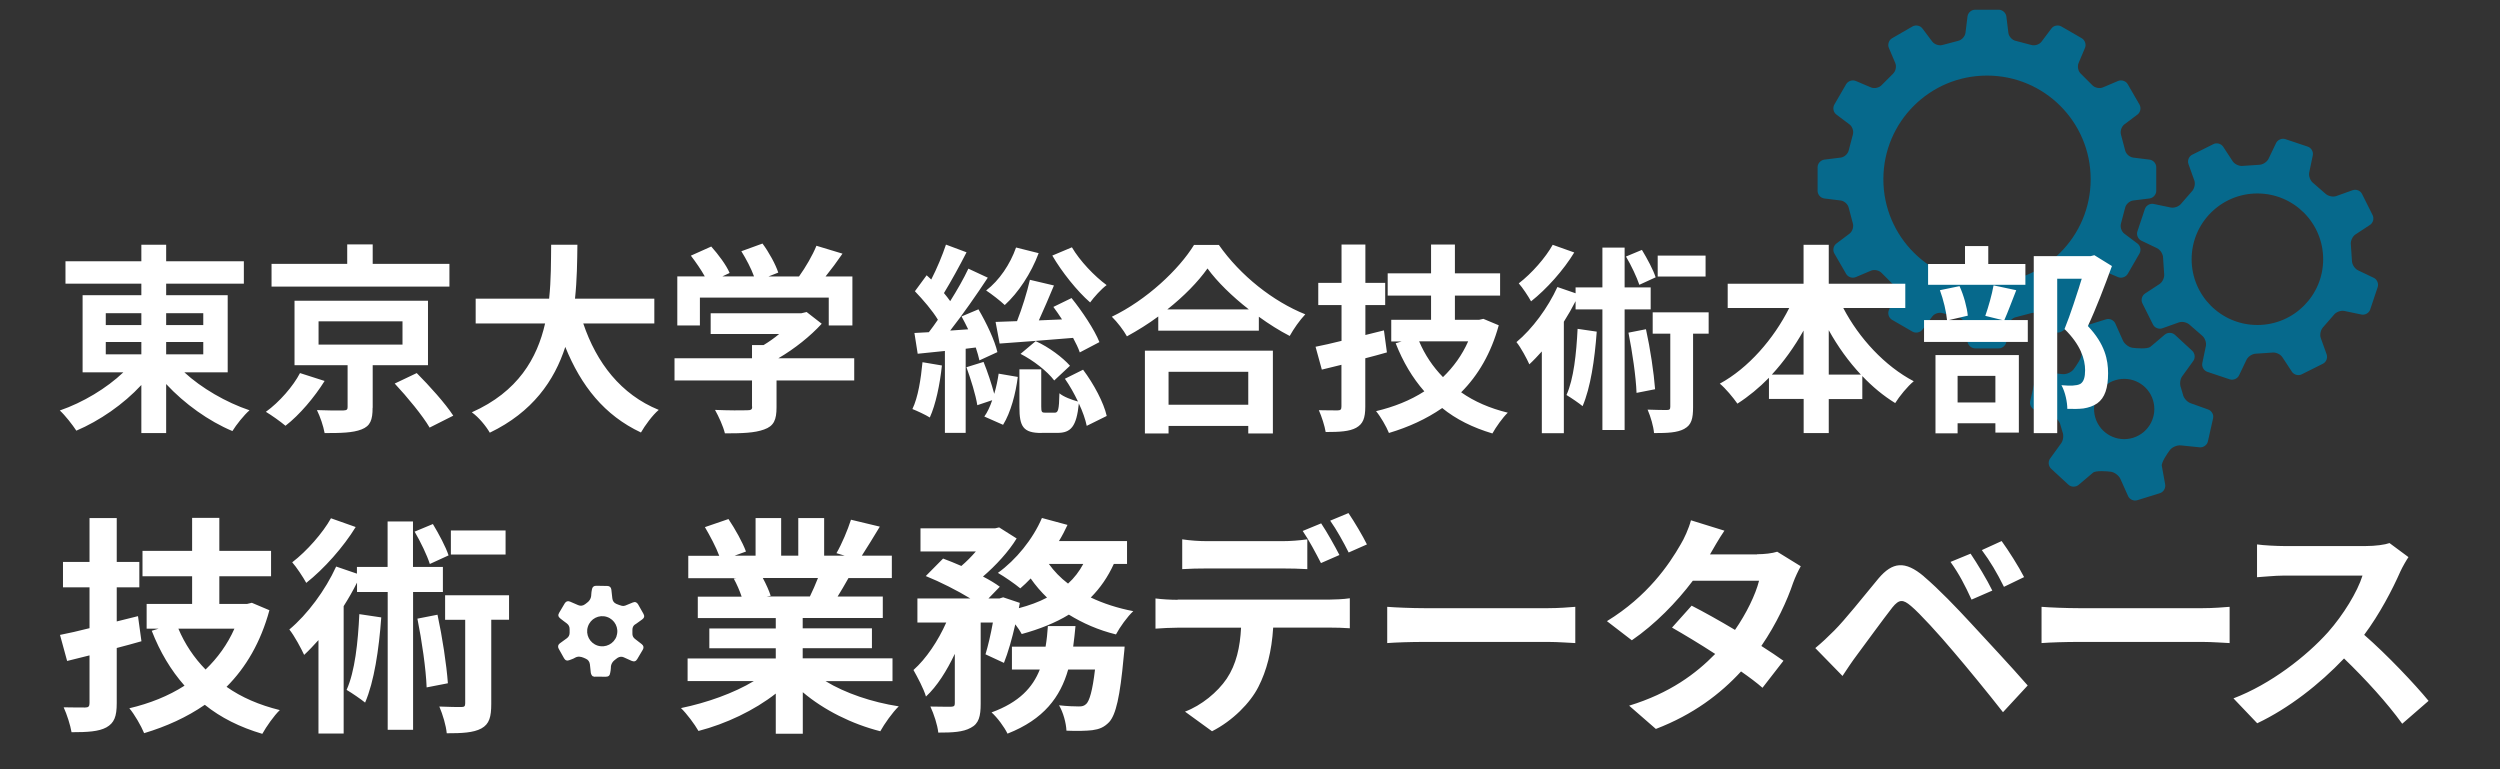 <?xml version="1.0" encoding="UTF-8"?><svg id="_レイヤー_2" xmlns="http://www.w3.org/2000/svg" viewBox="0 0 260 80"><rect x="0" y="0" width="260" height="80" fill="#333333" stroke="none"/><defs><style>.cls-1{fill:none;}.cls-2{fill:#fff;}.cls-3{fill:#06698c;}</style></defs><g id="_レイヤー_2-2"><g><path class="cls-3" d="M246.86,28.89l-1.63-.78c-.35-.17-.63-.62-.63-1.01l-.11-1.64c-.06-.38,.16-.87,.48-1.08l1.51-.99c.32-.21,.45-.67,.27-1.02l-1.1-2.2c-.17-.35-.61-.52-.97-.39l-1.71,.61c-.36,.13-.88,0-1.15-.27l-1.24-1.08c-.31-.23-.5-.73-.42-1.11l.37-1.77c.08-.38-.16-.79-.52-.91l-2.33-.78c-.37-.12-.8,.06-.97,.41l-.78,1.63c-.17,.35-.62,.63-1,.63l-1.65,.11c-.38,.06-.87-.16-1.08-.48l-.99-1.51c-.21-.32-.67-.45-1.02-.27l-2.2,1.1c-.35,.17-.52,.61-.39,.97l.61,1.71c.13,.36,0,.88-.27,1.15l-1.08,1.24c-.23,.31-.73,.5-1.11,.42l-1.77-.37c-.38-.08-.79,.16-.91,.52l-.78,2.33c-.12,.37,.06,.8,.41,.97l1.63,.78c.35,.17,.63,.62,.63,1l.11,1.65c.06,.38-.16,.87-.48,1.08l-1.51,.99c-.32,.21-.45,.67-.27,1.02l1.1,2.2c.17,.35,.61,.52,.98,.39l1.71-.61c.36-.13,.88,0,1.15,.27l1.24,1.08c.31,.23,.5,.73,.42,1.11l-.37,1.77c-.08,.38,.16,.79,.52,.91l2.33,.78c.37,.12,.8-.06,.97-.41l.78-1.63c.17-.35,.62-.63,1.01-.63l1.64-.11c.38-.06,.87,.16,1.08,.48l.99,1.51c.21,.32,.67,.45,1.02,.27l2.2-1.1c.35-.17,.52-.61,.39-.98l-.61-1.7c-.13-.36,0-.88,.27-1.15l1.08-1.24c.23-.31,.73-.5,1.11-.42l1.77,.37c.38,.08,.79-.16,.91-.52l.78-2.33c.12-.37-.06-.8-.41-.97Zm-12.09,4.91c-3.78,0-6.84-3.06-6.84-6.84s3.06-6.84,6.84-6.84,6.84,3.06,6.84,6.84-3.06,6.84-6.84,6.84Zm-5.11,8.79l-1.85-.66c-.36-.13-.72-.54-.79-.92l-.1-.34-.1-.34c-.15-.35-.1-.89,.13-1.2l1.15-1.59c.23-.31,.18-.78-.1-1.05l-1.81-1.67c-.28-.26-.76-.27-1.05-.02l-1.5,1.27c-.3,.25-1.49,.15-1.87,.1-.38-.06-.82-.39-.98-.74l-.8-1.79c-.16-.35-.59-.55-.96-.43l-2.35,.73c-.37,.11-.61,.52-.54,.9l.35,1.93c.07,.38-.62,1.37-.86,1.67-.24,.3-.74,.51-1.13,.47l-1.96-.2c-.38-.04-.77,.24-.85,.61l-.55,2.4c-.09,.38,.14,.79,.51,.92l1.85,.66c.36,.13,.72,.54,.79,.92l.1,.34,.1,.34c.15,.35,.1,.89-.13,1.2l-1.15,1.59c-.23,.31-.18,.78,.1,1.05l1.81,1.67c.28,.26,.76,.27,1.05,.02l1.5-1.27c.29-.25,1.49-.15,1.87-.1,.38,.06,.82,.39,.98,.74l.8,1.79c.16,.35,.59,.55,.96,.43l2.35-.73c.37-.11,.61-.52,.55-.9l-.35-1.93c-.07-.38,.62-1.37,.85-1.67,.24-.3,.74-.51,1.13-.47l1.96,.2c.38,.04,.77-.24,.85-.61l.54-2.4c.09-.38-.14-.79-.51-.92Zm-7.82,2.94c-1.65,.51-3.41-.41-3.92-2.07-.51-1.65,.41-3.41,2.07-3.92,1.65-.51,3.41,.41,3.92,2.07,.51,1.65-.41,3.41-2.07,3.92Zm-9.52-12.62l1.03,1.37c.23,.31,.69,.4,1.03,.21l2.13-1.23c.33-.19,.48-.64,.33-1l-.67-1.58c-.15-.36-.04-.86,.25-1.12l1.16-1.16c.26-.29,.76-.4,1.12-.25l1.58,.67c.36,.15,.8,0,1-.33l1.23-2.13c.19-.33,.1-.8-.21-1.03l-1.37-1.03c-.31-.23-.46-.72-.34-1.09l.42-1.59c.08-.38,.46-.72,.84-.77l1.7-.21c.38-.05,.7-.4,.7-.79v-2.46c0-.39-.31-.74-.7-.79l-1.7-.21c-.38-.05-.76-.39-.84-.77l-.42-1.59c-.12-.37,.04-.86,.34-1.09l1.37-1.03c.31-.23,.4-.69,.21-1.03l-1.23-2.13c-.19-.33-.64-.48-1-.33l-1.58,.67c-.36,.15-.86,.04-1.12-.25l-1.16-1.16c-.29-.26-.4-.76-.25-1.12l.67-1.58c.15-.36,0-.8-.33-1l-2.13-1.23c-.34-.19-.8-.1-1.03,.21l-1.03,1.37c-.23,.31-.72,.46-1.09,.34l-1.59-.42c-.38-.08-.73-.46-.77-.84l-.21-1.7c-.05-.38-.4-.7-.79-.7h-2.46c-.39,0-.74,.31-.79,.7l-.21,1.7c-.05,.38-.39,.76-.77,.84l-1.59,.42c-.37,.12-.86-.04-1.09-.34l-1.03-1.37c-.23-.31-.69-.4-1.03-.21l-2.13,1.23c-.33,.19-.48,.64-.33,1l.67,1.58c.15,.36,.04,.86-.25,1.12l-1.16,1.16c-.26,.29-.76,.4-1.12,.25l-1.58-.67c-.36-.15-.8,0-1,.33l-1.23,2.13c-.19,.34-.1,.8,.21,1.03l1.37,1.03c.31,.23,.46,.72,.34,1.09l-.42,1.59c-.08,.38-.46,.73-.84,.77l-1.7,.21c-.38,.05-.7,.4-.7,.79v2.46c0,.39,.31,.74,.7,.79l1.7,.21c.38,.05,.76,.39,.84,.77l.42,1.59c.12,.37-.04,.86-.34,1.09l-1.37,1.03c-.31,.23-.4,.7-.21,1.03l1.23,2.13c.19,.33,.64,.48,1,.33l1.58-.67c.36-.15,.86-.04,1.12,.25l1.16,1.16c.29,.26,.4,.76,.25,1.12l-.67,1.58c-.15,.36,0,.8,.33,1l2.13,1.23c.34,.19,.8,.1,1.03-.21l1.03-1.37c.23-.31,.72-.46,1.09-.34l1.59,.42c.38,.08,.72,.46,.77,.84l.21,1.7c.05,.38,.4,.7,.79,.7h2.46c.39,0,.74-.31,.79-.7l.21-1.7c.05-.38,.39-.76,.77-.84l1.59-.42c.37-.12,.86,.04,1.09,.34Zm-5.67-3.49c-5.95,0-10.78-4.82-10.78-10.78s4.82-10.78,10.78-10.78,10.78,4.82,10.78,10.78-4.82,10.78-10.78,10.78Z"/><path class="cls-2" d="M7.94,44.79c2.41-1.03,4.89-2.73,6.76-4.75v5h2.58v-5.1c1.91,2.06,4.43,3.86,6.89,4.89,.4-.65,1.2-1.66,1.78-2.16-2.44-.82-5-2.31-6.78-3.95h4.51v-8.02h-6.4v-1.2h8.08v-2.33h-8.08v-1.72h-2.58v1.72H6.81v2.33h7.89v1.2h-6.11v8.02h4.24c-1.74,1.66-4.22,3.15-6.61,3.97,.55,.5,1.32,1.49,1.72,2.1Zm9.34-12.22h3.86v1.24h-3.86v-1.24Zm0,3h3.86v1.28h-3.86v-1.28Zm-6.28-3h3.7v1.24h-3.7v-1.24Zm0,4.28v-1.28h3.7v1.28h-3.7Zm35.74-9.41h-7.98v-2.02h-2.65v2.02h-7.87v2.37h18.5v-2.37Zm-7.98,14.97v-4.43h5.75v-6.7h-13.88v6.7h5.52v4.35c0,.27-.08,.34-.46,.36-.34,.02-1.66,0-2.73-.04,.34,.69,.67,1.66,.8,2.39,1.68,0,2.92-.02,3.84-.38s1.15-.99,1.15-2.25Zm-5.63-6.57v-2.42h8.73v2.42h-8.73Zm7.92,4.05c1.32,1.41,2.92,3.36,3.63,4.58l2.46-1.24c-.8-1.24-2.5-3.13-3.8-4.43l-2.29,1.09Zm-7.29-.27l-2.56-.82c-.69,1.34-2.14,3.02-3.55,4.03,.57,.34,1.49,.99,2.04,1.45,1.47-1.13,3.02-2.98,4.07-4.66Zm26.9-5.98h7.39v-2.58h-8.25c.21-1.95,.23-3.88,.25-5.61h-2.73c-.02,1.72,0,3.63-.21,5.61h-7.64v2.58h7.22c-.82,3.61-2.81,7.1-7.62,9.24,.73,.52,1.47,1.43,1.87,2.12,4.45-2.14,6.72-5.42,7.85-8.92,1.64,4.05,4.07,7.12,7.87,8.9,.4-.71,1.22-1.83,1.85-2.35-3.93-1.6-6.47-4.89-7.85-8.99Zm17.57,8.65c0,.29-.1,.38-.55,.38-.42,.02-1.97,.02-3.32-.04,.38,.67,.86,1.72,1.03,2.44,1.78,0,3.09-.04,4.07-.4,1.03-.36,1.3-1.01,1.3-2.31v-2.79h8.08v-2.31h-7.89c1.7-.99,3.34-2.31,4.51-3.59l-1.57-1.22-.55,.13h-9.43v2.16h7.12c-.5,.42-1.07,.82-1.62,1.15h-1.2v1.37h-8.06v2.31h8.06v2.73Zm-5.44-11.34h13.4v2.9h2.46v-5.1h-2.79c.59-.73,1.2-1.55,1.76-2.37l-2.71-.82c-.4,.99-1.11,2.21-1.81,3.19h-3.17l1.01-.4c-.27-.84-.97-2.12-1.64-3.02l-2.2,.8c.5,.8,1.03,1.81,1.32,2.62h-3.3l.76-.36c-.34-.82-1.18-1.93-1.91-2.75l-2.12,.95c.5,.65,1.07,1.47,1.45,2.16h-2.86v5.1h2.35v-2.9Zm31.7,.78c1.41-1.28,2.75-3.3,3.53-5.4l-2.35-.59c-.61,1.74-1.74,3.42-3.11,4.47,.55,.36,1.49,1.09,1.93,1.51Zm3.82,13.29h1.66c1.39,0,1.99-.63,2.23-3.06,.4,.84,.69,1.68,.82,2.33l2.08-1.03c-.31-1.38-1.34-3.32-2.46-4.81l-1.89,.94c.5,.71,.97,1.55,1.36,2.37-.63-.17-1.53-.5-1.93-.86-.04,1.76-.13,2.02-.5,2.02h-.97c-.36,0-.42-.06-.42-.63v-3.88h-2.27v3.91c0,2.04,.38,2.71,2.29,2.71Zm-13.21-10.39l.34,2.16,2.83-.29v8.52h2.16v-8.75l1.05-.13c.17,.5,.29,.95,.38,1.34l1.87-.86c-.27-1.2-1.13-3.02-1.97-4.45l-1.76,.74c.23,.42,.46,.86,.69,1.34l-1.87,.13c1.32-1.68,2.75-3.74,3.91-5.5l-2.02-.94c-.48,1.03-1.15,2.2-1.89,3.38-.19-.27-.42-.57-.65-.84,.73-1.2,1.62-2.81,2.35-4.24l-2.14-.8c-.36,1.09-.94,2.48-1.53,3.63-.17-.15-.31-.29-.48-.44l-1.22,1.66c.84,.88,1.83,2.02,2.39,2.96-.31,.46-.63,.9-.94,1.3l-1.49,.08Zm9.22,9.55c.8-1.28,1.32-3.28,1.53-4.98l-1.99-.34c-.1,.67-.25,1.41-.46,2.1-.27-1.01-.69-2.29-1.11-3.32l-1.78,.55c.46,1.26,.97,2.9,1.13,3.95l1.55-.52c-.23,.67-.5,1.26-.82,1.7l1.95,.86Zm-6.36-6.17l-2.02-.34c-.17,1.76-.46,3.65-1.05,4.87,.48,.19,1.39,.61,1.81,.88,.61-1.34,1.05-3.42,1.26-5.42Zm15.41-6.55c.4-.55,1.15-1.39,1.72-1.81-1.26-.92-2.79-2.52-3.61-3.93l-2.04,.86c.97,1.68,2.6,3.72,3.93,4.87Zm-1.07,5.19l2.04-1.07c-.52-1.3-1.78-3.19-2.9-4.58l-1.89,.92c.29,.4,.61,.84,.9,1.3l-2.41,.1c.52-1.13,1.07-2.44,1.57-3.63l-2.5-.59c-.29,1.28-.82,2.98-1.34,4.3-.82,.04-1.57,.06-2.23,.08l.42,2.25c2.1-.15,4.91-.36,7.64-.59,.29,.54,.55,1.07,.69,1.49Zm-6.17,.15c1.32,.67,2.79,1.81,3.51,2.77l1.64-1.53c-.76-.86-2.2-1.95-3.57-2.56l-1.57,1.32Zm15.4,7.5h8.29v.78h2.56v-8.61h-13.31v8.61h2.46v-.78Zm0-5.63h8.29v3.42h-8.29v-3.42Zm-1.07-5.75v1.47h10.46v-1.45c1.05,.76,2.14,1.45,3.21,2,.44-.78,1.01-1.6,1.62-2.25-3.34-1.34-6.74-4.01-8.99-7.22h-2.58c-1.57,2.56-4.93,5.73-8.55,7.47,.55,.53,1.24,1.43,1.57,2.04,1.11-.61,2.23-1.3,3.25-2.06Zm5.12-5c1.01,1.39,2.56,2.9,4.3,4.26h-8.48c1.72-1.36,3.19-2.86,4.18-4.26Zm24.4,14.51c1.45,1.18,3.19,2.04,5.23,2.65,.36-.65,1.07-1.66,1.6-2.16-1.87-.46-3.49-1.16-4.85-2.12,1.76-1.76,3.11-4.05,3.91-6.97l-1.6-.67-.44,.1h-2.52v-2.52h4.7v-2.31h-4.7v-3h-2.48v3h-4.51v2.31h4.51v2.52h-4.14v2.25h1.09l-.63,.19c.76,1.93,1.74,3.59,2.98,5-1.47,.95-3.17,1.62-5.02,2.06,.46,.55,1.07,1.6,1.34,2.27,2.04-.61,3.88-1.45,5.52-2.58Zm-2.39-6.93h5.1c-.63,1.43-1.53,2.67-2.62,3.72-1.05-1.07-1.89-2.33-2.48-3.72Zm-10.77,.57l.65,2.37,2.04-.5v4.32c0,.32-.08,.42-.4,.42-.27,0-1.13,0-1.95-.02,.29,.65,.61,1.64,.71,2.27,1.47,0,2.48-.06,3.17-.44,.71-.4,.95-.99,.95-2.21v-5.02c.76-.19,1.51-.4,2.25-.61l-.31-2.29-1.93,.48v-3.11h2.06v-2.31h-2.06v-3.99h-2.48v3.99h-2.42v2.31h2.42v3.72c-1.01,.25-1.91,.46-2.69,.61Zm38.36,8.52c.74-.4,.9-1.07,.9-2.25v-7.64h1.62v-2.22h-5.82v2.22h1.83v7.6c0,.27-.08,.34-.36,.34-.25,0-1.13,0-2-.04,.32,.74,.61,1.74,.67,2.44,1.39,0,2.42-.04,3.15-.44Zm-5.82-9.99c.4,2,.78,4.58,.84,6.26l1.93-.38c-.13-1.7-.5-4.22-.95-6.24l-1.83,.36Zm8.02-8.02h-4.98v2.18h4.98v-2.18Zm-5.19,2.27c-.25-.78-.88-1.95-1.43-2.86l-1.66,.69c.55,.92,1.13,2.16,1.39,2.94l1.7-.78Zm-3.23,15.87v-12.54h2.71v-2.29h-2.71v-4.14h-2.31v4.14h-2.79v.61l-1.89-.65c-.99,2.16-2.6,4.35-4.26,5.73,.44,.52,1.11,1.78,1.34,2.31,.44-.4,.86-.86,1.3-1.34v8.5h2.29v-11.59c.44-.69,.86-1.43,1.22-2.14v.86h2.79v12.54h2.31Zm-5.23-18.46l-2.25-.8c-.73,1.32-2.18,2.98-3.53,4.01,.38,.42,.99,1.34,1.28,1.87,1.62-1.28,3.38-3.25,4.49-5.08Zm-.82,14.82c.46,.27,1.32,.86,1.68,1.16,.82-1.91,1.26-4.83,1.47-7.75l-1.99-.29c-.13,2.58-.4,5.21-1.16,6.89Zm27.28,3.97v-3.55h3.49v-2.39c1.05,1.11,2.2,2.06,3.42,2.81,.44-.71,1.3-1.76,1.93-2.27-3-1.57-5.69-4.47-7.33-7.62h6.45v-2.52h-7.96v-4.05h-2.62v4.05h-7.89v2.52h6.4c-1.62,3.23-4.26,6.26-7.22,7.87,.59,.48,1.39,1.45,1.83,2.08,1.16-.74,2.27-1.66,3.28-2.69v2.2h3.61v3.55h2.62Zm0-10.71c.94,1.7,2.08,3.28,3.34,4.62h-3.34v-4.62Zm-5.92,4.62c1.24-1.34,2.35-2.9,3.3-4.58v4.58h-3.3Zm25.41-8.78l-2.35-.5c-.17,.97-.55,2.29-.86,3.17l1.79,.44h-5.58l1.97-.46c-.08-.86-.42-2.12-.86-3.07l-2.04,.42c.36,.97,.67,2.27,.74,3.11h-2.39v2.27h10.79v-2.27h-2.44c.36-.8,.78-1.95,1.24-3.11Zm-8.4,14.89h2.31v-1.05h3.93v.97h2.44v-8.06h-8.67v8.15Zm2.31-5.98h3.93v2.77h-3.93v-2.77Zm7.05-11.63h-3.86v-1.87h-2.42v1.87h-3.84v2.16h10.12v-2.16Zm3.32,1.53h2.54c-.5,1.6-1.18,3.74-1.79,5.23,1.68,1.64,2.14,3.15,2.14,4.28,0,.71-.13,1.2-.5,1.43-.21,.11-.48,.15-.78,.17-.32,.02-.71,0-1.18-.04,.4,.71,.61,1.78,.61,2.46,.59,.02,1.2,.02,1.68-.04,.52-.08,1.03-.25,1.43-.53,.8-.57,1.13-1.6,1.13-3.13,0-1.38-.31-3.02-2.1-4.91,.84-1.79,1.76-4.2,2.5-6.24l-1.83-1.13-.38,.1h-5.92v18.41h2.44V28.97ZM28.01,63.46l-1.82-.77-.5,.12h-2.88v-2.88h5.38v-2.64h-5.38v-3.43h-2.83v3.43h-5.16v2.64h5.16v2.88h-4.73v2.57h1.25l-.72,.22c.86,2.21,1.99,4.1,3.41,5.71-1.68,1.08-3.62,1.85-5.74,2.35,.53,.62,1.22,1.82,1.54,2.59,2.33-.7,4.44-1.66,6.31-2.95,1.66,1.34,3.65,2.33,5.98,3.02,.41-.74,1.22-1.9,1.82-2.47-2.14-.53-3.98-1.32-5.54-2.42,2.02-2.02,3.55-4.63,4.46-7.97Zm-9.46,1.92h5.83c-.72,1.63-1.75,3.05-3,4.25-1.2-1.22-2.16-2.66-2.83-4.25Zm-4.2-1.3l-2.21,.55v-3.55h2.35v-2.64h-2.35v-4.56h-2.83v4.56h-2.76v2.64h2.76v4.25c-1.15,.29-2.18,.53-3.07,.7l.74,2.71,2.33-.58v4.94c0,.36-.1,.48-.46,.48-.31,0-1.3,0-2.23-.02,.34,.74,.7,1.87,.82,2.59,1.68,0,2.83-.07,3.62-.5,.82-.46,1.08-1.13,1.08-2.52v-5.74c.86-.22,1.73-.46,2.57-.7l-.36-2.62Zm38.23-6.41v-2.5h-5.69v2.5h5.69Zm-7.08,6.26l-2.09,.41c.46,2.28,.89,5.23,.96,7.15l2.21-.43c-.14-1.94-.58-4.82-1.08-7.13Zm.79,.53h2.09v8.69c0,.31-.1,.38-.41,.38-.29,0-1.3,0-2.28-.05,.36,.84,.7,1.99,.77,2.78,1.58,0,2.76-.05,3.6-.5,.84-.46,1.03-1.22,1.03-2.57v-8.74h1.85v-2.54h-6.65v2.54Zm-.24-5.5h-3.1v-4.73h-2.64v4.73h-3.19v.7l-2.16-.74c-1.13,2.47-2.98,4.97-4.87,6.55,.5,.6,1.27,2.04,1.54,2.64,.5-.46,.98-.98,1.49-1.54v9.72h2.62v-13.25c.5-.79,.98-1.63,1.39-2.45v.98h3.19v14.33h2.64v-14.33h3.1v-2.62Zm-1.34-.31l1.94-.89c-.29-.89-1.01-2.23-1.63-3.26l-1.9,.79c.62,1.06,1.3,2.47,1.58,3.36Zm-8.66,13.1c.53,.31,1.51,.98,1.92,1.32,.94-2.18,1.44-5.52,1.68-8.86l-2.28-.34c-.14,2.95-.46,5.95-1.32,7.87Zm-5.66-13.27c.43,.48,1.13,1.54,1.46,2.14,1.85-1.46,3.86-3.72,5.14-5.81l-2.57-.91c-.84,1.51-2.5,3.41-4.03,4.58Zm62.43,12.34v-2.35h-9.34v-1.06h7.2v-2.06h-7.2v-1.08h8.33v-2.23h-4.7c.36-.58,.74-1.22,1.13-1.92h4.51v-2.33h-3.12c.55-.84,1.2-1.92,1.87-3.02l-3-.72c-.34,1.06-.94,2.5-1.51,3.48l.86,.26h-2.14v-3.91h-2.69v3.91h-1.78v-3.91h-2.66v3.91h-2.18l1.18-.43c-.34-.94-1.13-2.35-1.82-3.38l-2.45,.84c.53,.91,1.15,2.06,1.49,2.98h-3.22v2.33h5.02l-.29,.05c.31,.55,.62,1.27,.82,1.87h-4.56v2.23h8.11v1.08h-6.91v2.06h6.91v1.06h-9.17v2.35h6.89c-2.06,1.25-4.9,2.26-7.58,2.81,.6,.58,1.42,1.68,1.82,2.38,2.86-.74,5.81-2.14,8.04-3.89v4.18h2.81v-4.32c2.21,1.87,5.11,3.31,8.06,4.06,.43-.77,1.27-1.97,1.92-2.59-2.78-.43-5.57-1.37-7.61-2.62h6.96Zm-13.08-8.79l.41-.07c-.17-.53-.48-1.22-.82-1.85h5.74c-.26,.65-.55,1.34-.84,1.92h-4.49Zm36.08-3.38h1.39v-2.38h-7.08c.34-.55,.62-1.1,.89-1.68l-2.66-.72c-.94,2.21-2.71,4.37-4.58,5.71,.67,.38,1.78,1.15,2.33,1.61,.36-.31,.72-.65,1.08-1.03,.5,.72,1.08,1.39,1.7,1.99-.86,.46-1.87,.82-2.93,1.1l.1-.55-1.73-.58-.38,.12h-1.15l1.18-1.22c-.46-.34-1.06-.7-1.75-1.06,1.34-1.15,2.69-2.62,3.5-3.96l-1.82-1.15-.43,.1h-7.75v2.4h5.76c-.46,.53-.98,1.06-1.51,1.51-.65-.29-1.32-.55-1.9-.77l-1.8,1.82c1.49,.6,3.29,1.51,4.63,2.33h-5.5v2.5h3c-.84,1.9-2.09,3.77-3.41,4.94,.43,.77,1.06,1.94,1.3,2.76,1.15-1.06,2.16-2.67,3-4.44v5.14c0,.29-.1,.34-.38,.36-.31,0-1.27,0-2.16-.02,.36,.77,.74,1.92,.82,2.71,1.49,0,2.57-.05,3.38-.5,.84-.43,1.03-1.2,1.03-2.5v-8.45h1.27c-.22,1.22-.5,2.42-.77,3.31l1.92,.89c.43-1.08,.84-2.52,1.18-4.01,.29,.38,.53,.74,.67,1.01,1.82-.5,3.48-1.15,4.9-2.02,1.44,.89,3.07,1.61,4.9,2.06,.38-.72,1.18-1.85,1.8-2.42-1.61-.31-3.1-.79-4.42-1.42,.98-.98,1.78-2.14,2.4-3.5Zm-4.75,2.04c-.79-.6-1.46-1.3-1.99-2.04h3.58c-.41,.77-.94,1.46-1.58,2.04Zm.77,4.42h-2.86c-.05,.74-.12,1.44-.24,2.14h-3.5v2.38h2.9c-.74,1.87-2.14,3.41-5.02,4.46,.6,.53,1.34,1.54,1.66,2.21,3.79-1.49,5.5-3.82,6.31-6.67h2.79c-.26,2.23-.58,3.26-.91,3.58-.24,.22-.43,.26-.77,.26-.38,0-1.2-.02-2.06-.12,.43,.72,.74,1.85,.77,2.64,1.1,.05,2.09,.02,2.69-.05,.72-.1,1.22-.29,1.75-.84,.7-.77,1.13-2.62,1.51-6.77,.05-.34,.1-1.08,.1-1.08h-5.35c.1-.7,.17-1.42,.24-2.14Zm27.46-7.39c-.46-.89-1.3-2.4-1.9-3.29l-1.92,.79c.65,.94,1.39,2.35,1.9,3.34l1.92-.84Zm-13.78-1.44c-.82,0-1.8-.07-2.57-.19v3.1c.72-.05,1.75-.07,2.57-.07h7.85c.84,0,1.78,.02,2.59,.07v-3.1c-.82,.12-1.78,.19-2.59,.19h-7.85Zm-3.05,6.1c-.74,0-1.58-.05-2.3-.14v3.14c.67-.05,1.61-.1,2.3-.1h6.6c-.1,2.02-.5,3.82-1.49,5.3-.96,1.42-2.64,2.79-4.34,3.43l2.81,2.04c2.14-1.08,3.98-2.95,4.82-4.61,.86-1.68,1.39-3.7,1.54-6.17h5.79c.67,0,1.58,.02,2.18,.07v-3.12c-.62,.1-1.68,.14-2.18,.14h-15.72Zm15.87-8.23c.65,.91,1.42,2.3,1.92,3.31l1.9-.84c-.41-.84-1.3-2.35-1.92-3.26l-1.9,.79Zm9.79,9.1c-1.25,0-3-.07-3.86-.14v3.77c.89-.07,2.5-.12,3.86-.12h12.89c1.01,0,2.23,.1,2.81,.12v-3.77c-.62,.05-1.7,.14-2.81,.14h-12.89Zm34.62-5.59h-4.92l.02-.02c.29-.5,.91-1.61,1.49-2.45l-3.48-1.08c-.22,.84-.72,1.94-1.08,2.52-1.2,2.09-3.43,5.38-7.66,7.97l2.59,1.99c2.42-1.66,4.66-3.96,6.34-6.19h6.89c-.36,1.44-1.32,3.41-2.5,5.11-1.61-.96-3.24-1.87-4.51-2.52l-2.04,2.28c1.22,.7,2.86,1.68,4.49,2.74-1.99,2.04-4.7,4.08-8.95,5.38l2.78,2.42c3.89-1.49,6.72-3.65,8.86-5.98,.89,.62,1.66,1.2,2.23,1.7l2.18-2.81c-.6-.43-1.42-.98-2.3-1.54,1.58-2.3,2.69-4.73,3.31-6.58,.22-.6,.53-1.25,.79-1.71l-2.45-1.51c-.53,.17-1.34,.26-2.09,.26Zm20.11,.79c.89,1.25,1.49,2.4,2.18,3.91l2.16-.94c-.53-1.1-1.58-2.83-2.26-3.84l-2.09,.86Zm-2.78,1.49c-1.97-1.66-3.26-1.49-4.71,.21-1.63,1.97-3.5,4.32-4.61,5.43-.72,.72-1.25,1.22-1.97,1.82l2.83,2.9c.41-.62,.98-1.49,1.54-2.23,.98-1.32,2.71-3.7,3.65-4.9,.7-.86,1.1-.86,1.94-.14,.89,.74,2.93,2.98,4.42,4.75,1.42,1.66,3.6,4.32,5.14,6.29l2.57-2.78c-1.73-1.99-4.3-4.73-5.91-6.48-1.49-1.61-3.29-3.5-4.9-4.87Zm10.42,.07c-.55-1.08-1.63-2.78-2.33-3.74l-2.06,.94c.89,1.2,1.54,2.3,2.3,3.82l2.09-1.01Zm5.68,3.24c-1.25,0-3-.07-3.86-.14v3.77c.89-.07,2.5-.12,3.86-.12h12.89c1.01,0,2.23,.1,2.81,.12v-3.77c-.62,.05-1.7,.14-2.81,.14h-12.89Zm29.69,2.78c1.61-2.16,2.95-4.73,3.77-6.6,.22-.48,.65-1.22,.84-1.49l-1.97-1.46c-.48,.17-1.44,.31-2.5,.31h-8.45c-.72,0-2.18-.07-2.83-.17v3.41c.5-.02,1.82-.17,2.83-.17h8.14c-.53,1.7-1.99,4.08-3.58,5.88-2.26,2.52-5.98,5.42-9.84,6.89l2.47,2.59c3.29-1.56,6.48-4.06,9.03-6.74,2.26,2.18,4.49,4.63,6.05,6.79l2.74-2.38c-1.42-1.73-4.32-4.8-6.7-6.87Zm-179.79-1.1c.24-.17,.47-.34,.71-.51,.22-.16,.26-.35,.13-.58-.18-.33-.37-.66-.56-.99-.13-.22-.32-.29-.55-.19-.26,.11-.52,.22-.78,.32-.1,.04-.23,.05-.34,.03-.21-.05-.41-.13-.6-.21-.25-.11-.38-.31-.41-.58-.03-.3-.06-.6-.1-.9-.03-.24-.18-.38-.42-.38-.39,0-.78-.01-1.16-.02-.25,0-.4,.13-.44,.38-.03,.18-.07,.36-.07,.53,0,.43-.22,.72-.55,.94-.04,.02-.07,.05-.11,.08-.22,.16-.46,.19-.71,.08-.28-.12-.55-.25-.83-.36-.24-.1-.42-.04-.56,.18-.2,.32-.39,.65-.58,.98-.14,.23-.1,.42,.12,.59,.22,.17,.44,.35,.67,.51,.21,.16,.31,.36,.3,.63,0,.12,0,.23,0,.35,0,.24-.1,.43-.29,.57-.24,.18-.49,.35-.73,.53-.19,.14-.23,.35-.12,.55,.19,.34,.37,.67,.56,1,.13,.23,.32,.29,.57,.19,.19-.08,.39-.13,.56-.24,.31-.18,.61-.13,.92,0,.07,.03,.13,.06,.2,.09,.26,.11,.4,.31,.44,.59,.03,.25,.06,.5,.08,.75,.01,.19,.06,.35,.19,.48l.19,.06c.05,0,.11-.01,.16-.01,.34,0,.69,0,1.03,.01,.28,0,.42-.12,.46-.4,.03-.17,.07-.35,.07-.52-.01-.42,.21-.7,.53-.92,.06-.04,.11-.08,.16-.12,.21-.13,.43-.16,.65-.06,.28,.12,.55,.24,.82,.37,.25,.11,.45,.05,.58-.18,.19-.32,.39-.65,.58-.98,.13-.22,.09-.42-.11-.58-.24-.19-.48-.37-.71-.55-.18-.14-.27-.33-.26-.56,0-.13,0-.25,0-.38,0-.25,.09-.44,.3-.58Zm-1.95,1.21c-.27,.82-1.16,1.27-1.99,1-.82-.27-1.27-1.15-1-1.97,.27-.83,1.15-1.28,1.98-1.01,.82,.27,1.28,1.16,1,1.98Z"/><rect class="cls-1" width="260" height="80"/></g></g></svg>